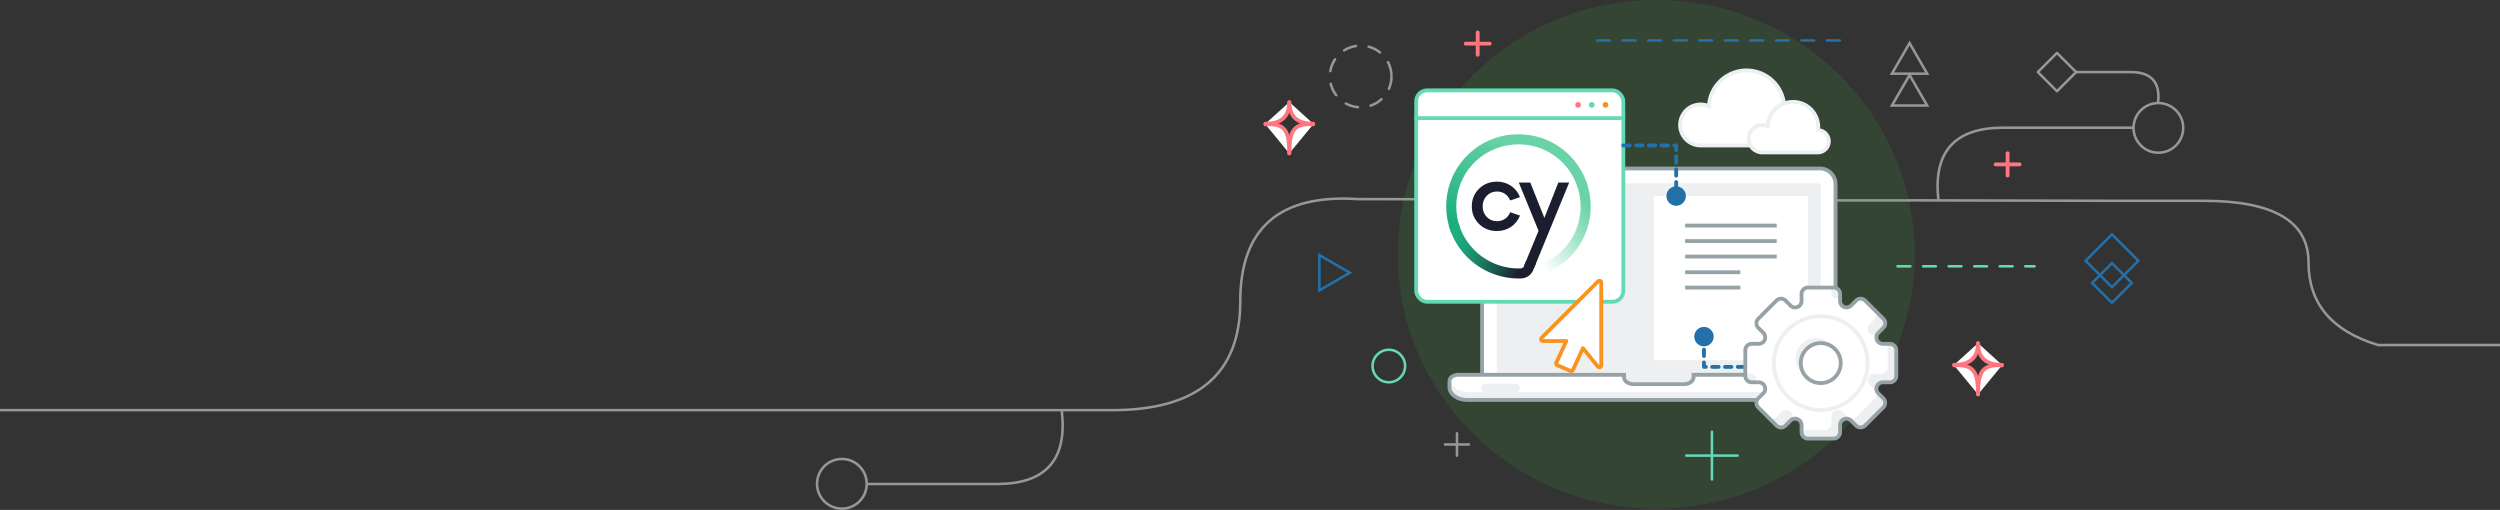<?xml version="1.0" encoding="UTF-8" standalone="no"?>
<svg
   id="Layer_1"
   data-name="Layer 1"
   viewBox="0 0 1956.65 399.1"
   version="1.1"
   xml:space="preserve"
   xmlns="http://www.w3.org/2000/svg"
   xmlns:svg="http://www.w3.org/2000/svg"
   xmlns:rdf="http://www.w3.org/1999/02/22-rdf-syntax-ns#"
   xmlns:cc="http://creativecommons.org/ns#"
   xmlns:dc="http://purl.org/dc/elements/1.1/"><rect x="0" y="0" width="1956.65" height="399.1" fill="#333333" stroke="none"/><defs
     id="defs1"><style
       id="style1">.cls-1,.cls-10,.cls-11,.cls-15,.cls-2,.cls-21,.cls-24,.cls-5,.cls-6,.cls-7,.cls-8,.cls-9{fill:none;}.cls-1,.cls-11,.cls-2,.cls-8{stroke:#979797;}.cls-1,.cls-10,.cls-11,.cls-16,.cls-21,.cls-23,.cls-4,.cls-5,.cls-6,.cls-8,.cls-9{stroke-linecap:round;}.cls-1,.cls-16,.cls-21,.cls-23,.cls-4{stroke-linejoin:round;}.cls-1,.cls-10,.cls-11,.cls-2,.cls-5,.cls-6,.cls-7,.cls-8,.cls-9{stroke-width:2px;}.cls-3{fill:#46e83d;fill-opacity:0.1;}.cls-12,.cls-14,.cls-16,.cls-20,.cls-23,.cls-4{fill:#fff;}.cls-4{stroke:#ff7680;}.cls-12,.cls-15,.cls-16,.cls-20,.cls-21,.cls-23,.cls-24,.cls-4{stroke-width:3px;}.cls-16,.cls-5,.cls-7,.cls-9{stroke:#63d9b6;}.cls-10,.cls-21,.cls-6{stroke:#2470a9;}.cls-6,.cls-8,.cls-9{stroke-dasharray:10;}.cls-12,.cls-15{stroke:#97a2a6;}.cls-12,.cls-15,.cls-20,.cls-24{stroke-miterlimit:10;}.cls-13{fill:#edeff0;}.cls-17{fill:#ff7680;}.cls-18{fill:#63d9b6;}.cls-19{fill:#f7931e;}.cls-20,.cls-24{stroke:#edeff0;}.cls-21{stroke-dasharray:5;}.cls-22{fill:#2470a9;}.cls-23{stroke:#f7931e;}</style></defs><title
     id="title1">15</title><path
     id="Shape"
     class="cls-1"
     d="M-20,321H867.58q103.13,1.16,103.12-85t92-80.18l108.12.24m323.3.73,161.64.37h68.94q82.1,0,82.09,48.22t54.47,64.66h101.93" /><path
     id="Path-6"
     class="cls-1"
     d="M831.08,322.15q6.33,56.64-50.68,56.65H678.88" /><circle
     id="Oval-2"
     class="cls-2"
     cx="658.91"
     cy="378.66"
     r="19.44" /><path
     id="Path-6-2"
     data-name="Path-6"
     class="cls-1"
     d="M1517.11,156.6q-6.31-56.65,50.68-56.65h101.52" /><circle
     id="Oval-2-2"
     data-name="Oval-2"
     class="cls-2"
     cx="1689.28"
     cy="100.09"
     r="19.44" /><path
     id="Path-6-3"
     data-name="Path-6"
     class="cls-1"
     d="M1625,56.42h42.73q24,0,21.33,23.84" /><ellipse
     id="Oval"
     class="cls-3"
     cx="1296.27"
     cy="199.05"
     rx="202.25"
     ry="199.05" /><g
     id="Icon-_-Plus-grey"
     data-name="Icon-/-Plus-grey"><line
       id="Line"
       class="cls-4"
       x1="1156.53"
       y1="25.43"
       x2="1156.53"
       y2="42.86" /><line
       id="Line-Copy"
       class="cls-4"
       x1="1147.15"
       y1="34.14"
       x2="1165.91"
       y2="34.14" /></g><g
     id="Icon-_-Plus-grey-2"
     data-name="Icon-/-Plus-grey"><line
       id="Line-2"
       data-name="Line"
       class="cls-4"
       x1="1571.26"
       y1="119.95"
       x2="1571.26"
       y2="137.37" /><line
       id="Line-Copy-2"
       data-name="Line-Copy"
       class="cls-4"
       x1="1561.88"
       y1="128.66"
       x2="1580.64"
       y2="128.66" /></g><g
     id="Icon-_-Plus-grey-3"
     data-name="Icon-/-Plus-grey"><line
       id="Line-3"
       data-name="Line"
       class="cls-5"
       x1="1339.87"
       y1="337.91"
       x2="1339.87"
       y2="375.25" /><line
       id="Line-Copy-3"
       data-name="Line-Copy"
       class="cls-5"
       x1="1319.76"
       y1="356.58"
       x2="1359.97"
       y2="356.58" /></g><g
     id="Icon-_-Star-green-"
     data-name="Icon-/-Star-green-"><path
       id="Path-7"
       class="cls-4"
       d="M1529.44,285.52q18.61.09,18.61-16.87" /><path
       id="Path-7-2"
       data-name="Path-7"
       class="cls-4"
       d="M1566.82,285.52q-18.61.09-18.61-16.87" /><path
       id="Path-7-Copy-2"
       class="cls-4"
       d="M1566.82,286c-.88-.07-1.52-.11-1.94-.13-14.66-.4-16.67,7.28-16.67,22.75" /><path
       id="Path-7-Copy-3"
       class="cls-4"
       d="M1529.44,286c.88-.07,1.52-.11,1.94-.13,14.66-.4,16.67,7.28,16.67,22.75" /></g><g
     id="Icon-_-Star-green--2"
     data-name="Icon-/-Star-green-"><path
       id="Path-7-3"
       data-name="Path-7"
       class="cls-4"
       d="M990.42,96.82Q1009,96.93,1009,80" /><path
       id="Path-7-4"
       data-name="Path-7"
       class="cls-4"
       d="M1027.79,96.82q-18.6.11-18.61-16.87" /><path
       id="Path-7-Copy-2-2"
       data-name="Path-7-Copy-2"
       class="cls-4"
       d="M1027.79,97.33c-.87-.07-1.52-.12-1.94-.13-14.66-.41-16.67,7.27-16.67,22.75" /><path
       id="Path-7-Copy-3-2"
       data-name="Path-7-Copy-3"
       class="cls-4"
       d="M990.42,97.33c.87-.07,1.52-.12,1.94-.13C1007,96.79,1009,104.47,1009,120" /></g><g
     id="Icon-_-Line-grey"
     data-name="Icon-/-Line-grey"><line
       id="Line-4"
       data-name="Line"
       class="cls-6"
       x1="1249.97"
       y1="31.68"
       x2="1447.2"
       y2="31.68" /></g><g
     id="Icon-_-Plus-blue"
     data-name="Icon-/-Plus-blue"><line
       id="Line-5"
       data-name="Line"
       class="cls-1"
       x1="1140.32"
       y1="339.15"
       x2="1140.32"
       y2="356.58" /><line
       id="Line-Copy-4"
       data-name="Line-Copy"
       class="cls-1"
       x1="1130.94"
       y1="347.86"
       x2="1149.7"
       y2="347.86" /></g><g
     id="Icon-_-Circle-green"
     data-name="Icon-/-Circle-green"><circle
       id="Oval-9"
       class="cls-7"
       cx="1086.98"
       cy="286.47"
       r="12.73" /></g><g
     id="Icon-_-Circle-grey"
     data-name="Icon-/-Circle-grey"><circle
       id="Oval-9-2"
       data-name="Oval-9"
       class="cls-8"
       cx="1064.94"
       cy="59.84"
       r="24.13" /></g><g
     id="Icon-_-Line-green"
     data-name="Icon-/-Line-green"><line
       id="Line-6"
       data-name="Line"
       class="cls-9"
       x1="1485.13"
       y1="208.42"
       x2="1592.36"
       y2="208.42" /></g><polygon
     class="cls-10"
     points="1056.5 213.47 1032.6 199.66 1032.6 227.26 1056.5 213.47"
     id="polygon1" /><polygon
     class="cls-11"
     points="1494.53 33.74 1480.73 57.64 1508.33 57.64 1494.53 33.74"
     id="polygon2" /><polygon
     class="cls-11"
     points="1494.53 58.7 1480.73 82.6 1508.33 82.6 1494.53 58.7"
     id="polygon3" /><rect
     class="cls-1"
     x="1599.32"
     y="45.83"
     width="21.18"
     height="21.18"
     transform="translate(431.64 1154.9) rotate(-45)"
     id="rect3" /><rect
     class="cls-10"
     x="1638.35"
     y="189.51"
     width="29.21"
     height="29.21"
     transform="translate(339.81 1228.6) rotate(-45)"
     id="rect4" /><rect
     class="cls-10"
     x="1641.99"
     y="210.51"
     width="21.92"
     height="21.92"
     transform="translate(327.53 1233.68) rotate(-45)"
     id="rect5" /><line
     class="cls-1"
     x1="1494.14"
     y1="156.84"
     x2="1436.73"
     y2="156.84"
     id="line5" /><path
     class="cls-12"
     d="M1172.18,131.87h252.19a12.23,12.23,0,0,1,12.23,12.23V304.33a0,0,0,0,1,0,0H1159.95a0,0,0,0,1,0,0V144.09A12.23,12.23,0,0,1,1172.18,131.87Z"
     id="path5" /><path
     class="cls-13"
     d="M1222.08,95.12h154.61a0,0,0,0,1,0,0V348.61a0,0,0,0,1,0,0H1222.08a2.23,2.23,0,0,1-2.23-2.23v-249A2.23,2.23,0,0,1,1222.08,95.12Z"
     transform="translate(1520.13 -1076.41) rotate(90)"
     id="path6" /><rect
     class="cls-14"
     x="1290.49"
     y="157.4"
     width="128.49"
     height="120.57"
     transform="translate(1572.41 -1137.05) rotate(90)"
     id="rect6" /><path
     class="cls-14"
     d="M1325.47,293.34v2c0,2.95-3.37,5.33-7.53,5.33H1278.6c-4.16,0-7.53-2.38-7.53-5.33v-2H1141.46c-3.85,0-7,2.21-7,4.94v4.89c0,5.44,6.22,9.84,13.9,9.84h299.78c7.67,0,13.89-4.4,13.89-9.84v-4.89c0-2.73-3.12-4.94-7-4.94Z"
     id="path7" /><path
     class="cls-13"
     d="M1448.74,306.86H1149c-7.68,0-13.9-4.4-13.9-9.84v-.71a3.74,3.74,0,0,0-.58,2v4.89c0,5.44,6.22,9.84,13.9,9.84h299.78c7.67,0,13.89-4.4,13.89-9.84v-3.35C1460.35,303.89,1455,306.86,1448.74,306.86Z"
     id="path8" /><path
     class="cls-15"
     d="M1325.47,293.34v2c0,2.95-3.37,5.33-7.53,5.33H1278.6c-4.16,0-7.53-2.38-7.53-5.33v-2H1141.46c-3.85,0-7,2.21-7,4.94v4.89c0,5.44,6.22,9.84,13.9,9.84h299.78c7.67,0,13.89-4.4,13.89-9.84v-4.89c0-2.73-3.12-4.94-7-4.94Z"
     id="path9" /><rect
     class="cls-13"
     x="1159.37"
     y="300.28"
     width="30.09"
     height="6.94"
     rx="3"
     id="rect9" /><line
     class="cls-15"
     x1="1318.89"
     y1="176.55"
     x2="1390.57"
     y2="176.55"
     id="line9" /><line
     class="cls-15"
     x1="1318.89"
     y1="188.68"
     x2="1390.57"
     y2="188.68"
     id="line10" /><line
     class="cls-15"
     x1="1318.89"
     y1="200.8"
     x2="1390.57"
     y2="200.8"
     id="line11" /><line
     class="cls-15"
     x1="1318.89"
     y1="213.06"
     x2="1362.09"
     y2="213.06"
     id="line12" /><line
     class="cls-15"
     x1="1318.89"
     y1="225.06"
     x2="1362.09"
     y2="225.06"
     id="line13" /><rect
     class="cls-14"
     x="1108.4"
     y="70.71"
     width="162.1"
     height="165.46"
     rx="8.52"
     id="rect13" /><rect
     class="cls-16"
     x="1108.4"
     y="70.71"
     width="162.1"
     height="165.46"
     rx="8.52"
     id="rect14" /><line
     class="cls-16"
     x1="1270.5"
     y1="92.44"
     x2="1108.4"
     y2="92.44"
     id="line14" /><circle
     class="cls-17"
     cx="1235.11"
     cy="82.08"
     r="2.24"
     id="circle14" /><circle
     class="cls-18"
     cx="1245.83"
     cy="82.08"
     r="2.24"
     id="circle15" /><circle
     class="cls-19"
     cx="1256.55"
     cy="82.08"
     r="2.24"
     id="circle16" /><path
     class="cls-20"
     d="M1331,81.77a16,16,0,0,1,6.49,1.37,29.52,29.52,0,0,1,59,1.18,28.53,28.53,0,0,1-.21,3.48,13,13,0,0,1,0,26.05H1331a16,16,0,1,1,0-32.08Z"
     id="path18" /><path
     class="cls-20"
     d="M1379.31,97.86a10.6,10.6,0,0,1,4.33.92,19.73,19.73,0,1,1,39.3,3.11,8.71,8.71,0,0,1,0,17.41h-43.6a10.72,10.72,0,0,1,0-21.44Z"
     id="path19" /><polyline
     class="cls-21"
     points="1365.1 287.16 1333.62 287.16 1333.62 267.53"
     id="polyline19" /><circle
     class="cls-22"
     cx="1333.62"
     cy="263.45"
     r="7.61"
     id="circle19" /><circle
     class="cls-22"
     cx="1311.87"
     cy="153.44"
     r="7.61"
     id="circle20" /><path
     class="cls-23"
     d="m 1206.602,264.347 44.12,-44.12 a 1.47,1.47 0 0 1 2.51,1 v 64.75 a 1.47,1.47 0 0 1 -2.61,0.93 l -11.74,-14.36 -7.84,17 a 1.48,1.48 0 0 1 -1.34,0.86 1.51,1.51 0 0 1 -0.58,-0.12 l -10.29,-4.41 a 1.42,1.42 0 0 1 -0.79,-0.82 1.46,1.46 0 0 1 0,-1.14 l 7.87,-17 h -18.3 a 1.48,1.48 0 0 1 -1,-2.51 z"
     id="path20" /><polyline
     class="cls-21"
     points="1270.49 113.85 1311.87 113.85 1311.87 153.44"
     id="polyline20" /><path
     class="cls-14"
     d="M1484.14,294.25V274.12a5,5,0,0,0-5-5h-5.56A5,5,0,0,1,1469,266l0-.06a5,5,0,0,1,1.08-5.45l3.94-3.94a5,5,0,0,0,0-7.08l-14.24-14.23a5,5,0,0,0-7.08,0l-3.93,3.93a5,5,0,0,1-5.46,1.08l-.06,0a5,5,0,0,1-3.08-4.62v-5.56a5,5,0,0,0-5-5H1415a5,5,0,0,0-5,5v5.56a5,5,0,0,1-3.09,4.62l-.06,0a5,5,0,0,1-5.46-1.08l-3.93-3.93a5,5,0,0,0-7.08,0l-14.24,14.23a5,5,0,0,0,0,7.08l3.94,3.94a5,5,0,0,1,1.08,5.45l0,.06a5,5,0,0,1-4.62,3.09h-5.56a5,5,0,0,0-5,5v20.13a5,5,0,0,0,5,5h5.56a5,5,0,0,1,4.62,3.09l0,.06a5,5,0,0,1-1.08,5.46l-3.94,3.93a5,5,0,0,0,0,7.08l14.24,14.23a5,5,0,0,0,7.08,0l3.93-3.93a5,5,0,0,1,5.46-1.08l.06,0a5,5,0,0,1,3.09,4.61v5.57a5,5,0,0,0,5,5h20.13a5,5,0,0,0,5-5v-5.57a5,5,0,0,1,3.08-4.61l.06,0a5,5,0,0,1,5.46,1.08l3.93,3.93a5,5,0,0,0,7.08,0l14.24-14.23a5,5,0,0,0,0-7.08l-3.94-3.93a5,5,0,0,1-1.08-5.46l0-.06a5,5,0,0,1,4.62-3.09h5.56A5,5,0,0,0,1484.14,294.25Z"
     id="path21" /><path
     class="cls-13"
     d="M1433.37,228.91a5,5,0,0,0,3.08,4.62l.07,0a5,5,0,0,0,3.57.11v-3.59a5,5,0,0,0-5-5h-1.71Z"
     id="path22" /><path
     class="cls-13"
     d="M1374.49,299.25a5,5,0,0,0-.1-3.57l0-.06a5,5,0,0,0-4.61-3.09h-3.86v1.72a5,5,0,0,0,5,5Z"
     id="path23" /><path
     class="cls-13"
     d="M1467.22,242.78a5,5,0,0,1,0,7.07l-3.94,3.94a5,5,0,0,0-1.07,5.45l0,.07a5,5,0,0,0,4.62,3.08h2a5,5,0,0,1,1.18-1.88l3.94-3.94a5,5,0,0,0,0-7.08l-14.24-14.23h0Z"
     id="path24" /><path
     class="cls-13"
     d="M1479.13,269.11h-1.71v18.42a5,5,0,0,1-5,5h-5.56a5,5,0,0,0-4.62,3.09l0,.06a5,5,0,0,0,1.07,5.46l3.94,3.93a5,5,0,0,1,0,7.08L1453,326.39a5,5,0,0,1-7.07,0l-3.94-3.94a5,5,0,0,0-5.45-1.08l-.07,0a5,5,0,0,0-3.08,4.62v5.56a5,5,0,0,1-5,5H1410v1.72a5,5,0,0,0,5,5h20.13a5,5,0,0,0,5-5v-5.57a5,5,0,0,1,3.08-4.61l.06,0a5,5,0,0,1,5.46,1.08l3.93,3.93a5,5,0,0,0,7.08,0l14.24-14.23a5,5,0,0,0,0-7.08l-3.94-3.93a5,5,0,0,1-1.08-5.46l0-.06a5,5,0,0,1,4.62-3.09h5.56a5,5,0,0,0,5-5V274.12A5,5,0,0,0,1479.13,269.11Z"
     id="path25" /><path
     class="cls-13"
     d="M1403.23,326a5,5,0,0,0-3.09-4.62l-.06,0a5,5,0,0,0-5.46,1.08l-3.93,3.94a5,5,0,0,1-7.08,0l6.72,6.71a5,5,0,0,0,7.08,0l3.93-3.93a4.94,4.94,0,0,1,1.89-1.18Z"
     id="path26" /><path
     class="cls-15"
     d="M1484.14,294.25V274.12a5,5,0,0,0-5-5h-5.56A5,5,0,0,1,1469,266l0-.06a5,5,0,0,1,1.08-5.45l3.94-3.94a5,5,0,0,0,0-7.08l-14.24-14.23a5,5,0,0,0-7.08,0l-3.93,3.93a5,5,0,0,1-5.46,1.08l-.06,0a5,5,0,0,1-3.08-4.62v-5.56a5,5,0,0,0-5-5H1415a5,5,0,0,0-5,5v5.56a5,5,0,0,1-3.09,4.62l-.06,0a5,5,0,0,1-5.46-1.08l-3.93-3.93a5,5,0,0,0-7.08,0l-14.24,14.23a5,5,0,0,0,0,7.08l3.94,3.94a5,5,0,0,1,1.08,5.45l0,.06a5,5,0,0,1-4.62,3.09h-5.56a5,5,0,0,0-5,5v20.13a5,5,0,0,0,5,5h5.56a5,5,0,0,1,4.62,3.09l0,.06a5,5,0,0,1-1.08,5.46l-3.94,3.93a5,5,0,0,0,0,7.08l14.24,14.23a5,5,0,0,0,7.08,0l3.93-3.93a5,5,0,0,1,5.46-1.08l.06,0a5,5,0,0,1,3.09,4.61v5.57a5,5,0,0,0,5,5h20.13a5,5,0,0,0,5-5v-5.57a5,5,0,0,1,3.08-4.61l.06,0a5,5,0,0,1,5.46,1.08l3.93,3.93a5,5,0,0,0,7.08,0l14.24-14.23a5,5,0,0,0,0-7.08l-3.94-3.93a5,5,0,0,1-1.08-5.46l0-.06a5,5,0,0,1,4.62-3.09h5.56A5,5,0,0,0,1484.14,294.25Z"
     id="path27" /><circle
     class="cls-24"
     cx="1425.02"
     cy="284.18"
     r="36.7"
     id="circle27" /><circle
     class="cls-13"
     cx="1421.08"
     cy="280.24"
     r="15.65"
     id="circle28" /><circle
     class="cls-12"
     cx="1425.02"
     cy="284.18"
     r="15.65"
     id="circle29" /><style
     type="text/css"
     id="style1-7">&#10;	.st0{fill:#1B1E2E;}&#10;	.st1{fill:url(#SVGID_1_);}&#10;	.st2{fill:#69D3A7;}&#10;	.st3{fill:url(#SVGID_00000012459936544953216520000005485075107941418661_);}&#10;	.st4{fill:url(#SVGID_00000088124283916206697970000005493494615170137236_);}&#10;</style><g
     id="g10"
     transform="matrix(0.119,0,0,0.119,1131.126,104.328)">&#10;	<path
   class="st0"
   d="m 340.4,382.8 c 38.4,0 69.6,20.5 85.6,56.1 l 1.2,2.8 64.4,-21.9 -1.3,-3.3 C 465.4,355.7 407.9,318 340.4,318 c -47.5,0 -86.1,15.2 -118,46.5 -31.7,31.1 -47.7,70.2 -47.7,116.2 0,45.7 16.1,84.6 47.7,115.6 31.9,31.3 70.5,46.5 118,46.5 67.5,0 124.9,-37.8 149.9,-98.5 l 1.3,-3.3 -64.5,-21.9 -1.1,2.9 c -14.4,35.1 -46.4,56 -85.6,56 -26.7,0 -49.3,-9.3 -67.1,-27.7 -18.1,-18.6 -27.2,-42.1 -27.2,-69.6 0,-27.7 8.9,-50.7 27.2,-70.2 17.9,-18.4 40.4,-27.7 67.1,-27.7 z"
   id="path1" />&#10;	<g
   id="g2">&#10;		<linearGradient
   id="SVGID_1_"
   gradientUnits="userSpaceOnUse"
   x1="992.991"
   y1="483.702"
   x2="568.87"
   y2="758.304">&#10;			<stop
   offset="8.142510e-02"
   style="stop-color:#69D3A7"
   id="stop1" />&#10;			<stop
   offset="1"
   style="stop-color:#69D3A7;stop-opacity:0"
   id="stop2" />&#10;		</linearGradient>&#10;		<path
   class="st1"
   d="M 620,934.4 600.8,871.1 C 774,818.5 890.4,661.6 890.4,480.7 c 0,-49.9 -8.9,-98.7 -26.5,-144.9 l 61.8,-23.5 c 20.5,53.8 30.9,110.4 30.9,168.5 C 956.5,690.9 821.3,873.2 620,934.4 Z"
   id="path2"
   style="fill:url(#SVGID_1_)" />&#10;	</g>&#10;	<g
   id="g3">&#10;		<path
   class="st2"
   d="M 872.5,361.1 C 819.6,188.5 662.5,72.6 481.5,72.6 c -24.6,0 -49.2,2.2 -73.2,6.5 L 396.6,14 c 27.8,-5 56.4,-7.6 84.9,-7.6 210.2,0 392.7,134.7 454.2,335.2 z"
   id="path3" />&#10;	</g>&#10;	<g
   id="g5">&#10;		&#10;			<linearGradient
   id="SVGID_00000148651166423619572140000005281795770302588552_"
   gradientUnits="userSpaceOnUse"
   x1="323.384"
   y1="12.396"
   x2="56.936"
   y2="577.503">&#10;			<stop
   offset="0"
   style="stop-color:#69D3A7"
   id="stop3" />&#10;			<stop
   offset="0.823"
   style="stop-color:#2AB586"
   id="stop4" />&#10;			<stop
   offset="1"
   style="stop-color:#1CAE7F"
   id="stop5" />&#10;		</linearGradient>&#10;		<path
   style="fill:url(#SVGID_00000148651166423619572140000005281795770302588552_)"
   d="M 36.9,647.9 C 16.7,594.5 6.5,538.2 6.5,480.7 6.5,235.7 190.4,32.8 434.3,8.8 l 6.5,65.8 C 230.9,95.3 72.6,269.9 72.6,480.7 c 0,49.5 8.8,98 26.1,143.9 z"
   id="path5-2" />&#10;	</g>&#10;	<polygon
   class="st0"
   points="585.3,883.4 815.1,324 743.7,324 652,556.4 559.6,324 484,324 613.6,641.2 519.2,870.2 "
   id="polygon5" />&#10;	&#10;		<linearGradient
   id="SVGID_00000098925399032608532410000009288675756932014269_"
   gradientUnits="userSpaceOnUse"
   x1="5.828"
   y1="697.848"
   x2="704.494"
   y2="917.116">&#10;		<stop
   offset="7.735210e-02"
   style="stop-color:#1CAE7F"
   id="stop6" />&#10;		<stop
   offset="0.164"
   style="stop-color:#1CA379"
   id="stop7" />&#10;		<stop
   offset="0.316"
   style="stop-color:#1C8568"
   id="stop8" />&#10;		<stop
   offset="0.516"
   style="stop-color:#1B554D"
   id="stop9" />&#10;		<stop
   offset="0.719"
   style="stop-color:#1B1E2E"
   id="stop10" />&#10;	</linearGradient>&#10;	<path
   style="fill:url(#SVGID_00000098925399032608532410000009288675756932014269_)"
   d="m 531.1,841.4 -13.9,33.7 c -3.2,7.7 -10.5,13 -18.7,13.3 -5.7,0.2 -11.3,0.4 -17.1,0.4 -181.5,0 -343.1,-121.5 -393,-295.5 l -63.6,18.2 c 58,202.1 245.7,343.3 456.5,343.4 0,0 0,0 0,0 0,0 0.1,0 0.1,0 v 0 c 6.6,0 13.2,-0.1 19.8,-0.4 33.9,-1.4 64.2,-22.7 77.2,-54.2 l 18.8,-45.7 z"
   id="path10" />&#10;</g></svg>
